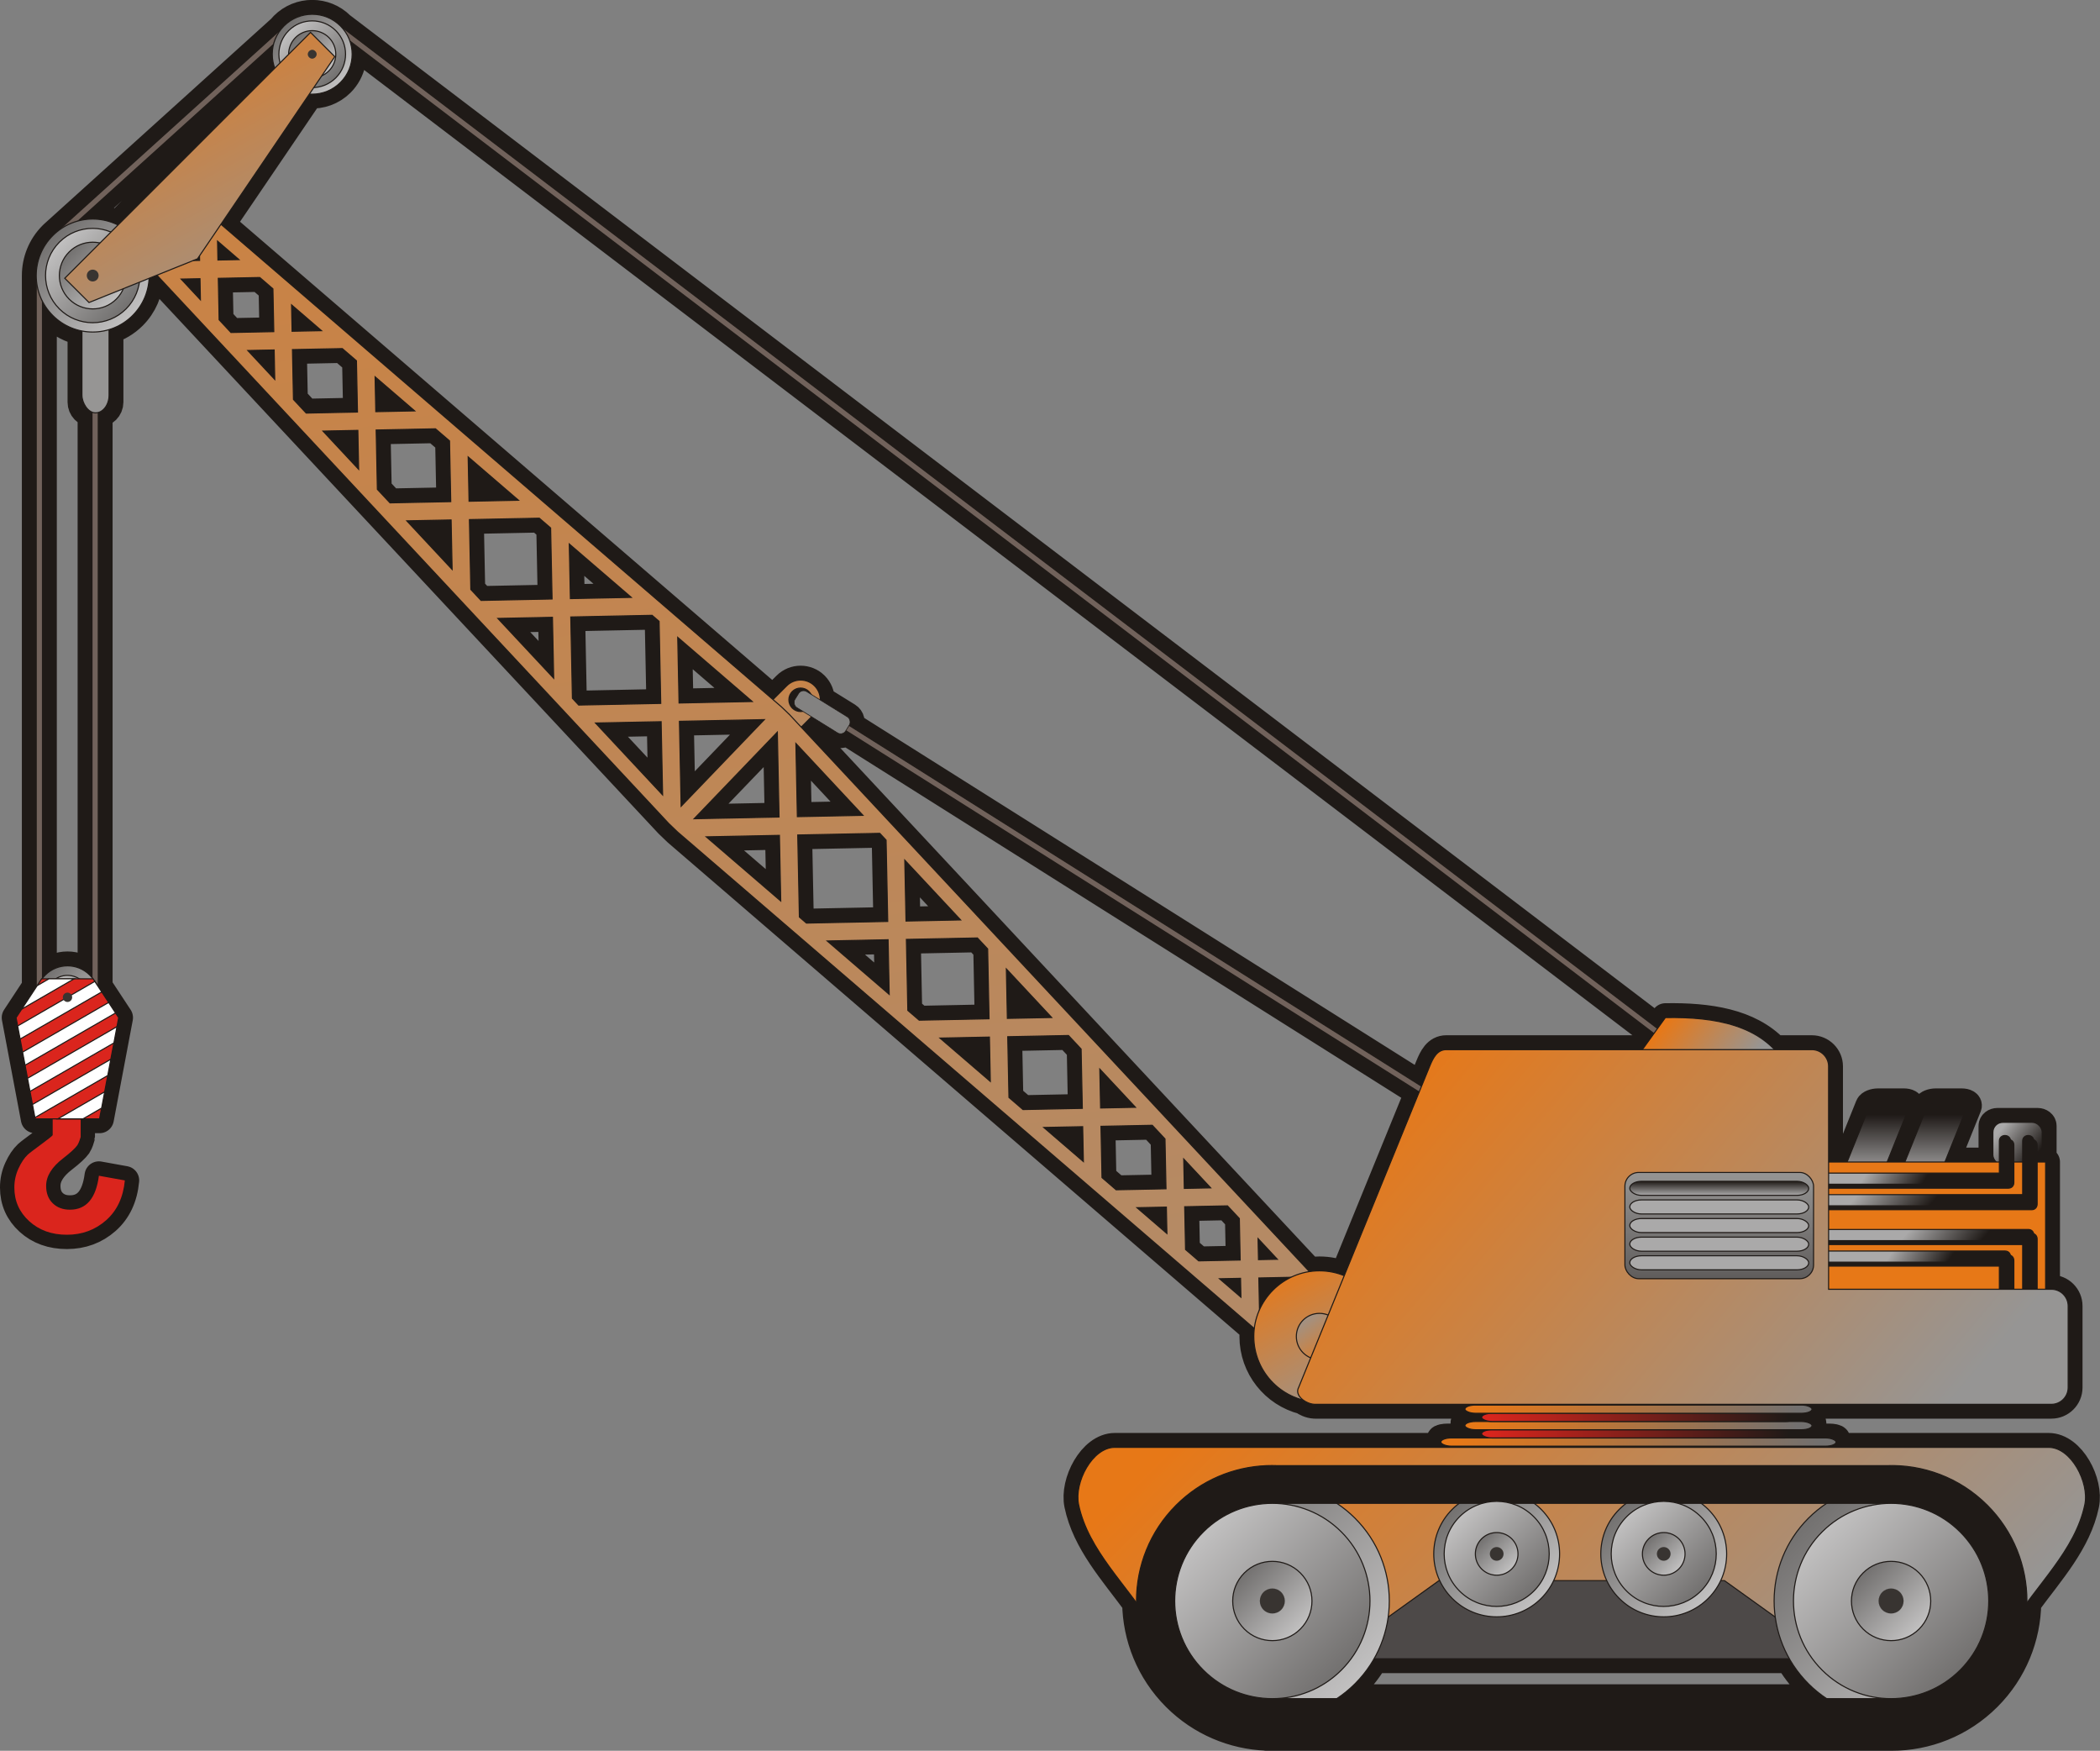 <?xml version="1.0" encoding="UTF-8" standalone="no"?>
<!-- Creator: CorelDRAW -->

<svg
   xmlns:dc="http://purl.org/dc/elements/1.1/"
   xmlns:cc="http://creativecommons.org/ns#"
   xmlns:rdf="http://www.w3.org/1999/02/22-rdf-syntax-ns#"
   xmlns:svg="http://www.w3.org/2000/svg"
   xmlns="http://www.w3.org/2000/svg"
   xmlns:xlink="http://www.w3.org/1999/xlink"
   xmlns:sodipodi="http://sodipodi.sourceforge.net/DTD/sodipodi-0.dtd"
   xmlns:inkscape="http://www.inkscape.org/namespaces/inkscape"
   xml:space="preserve"
   width="146.329mm"
   height="121.965mm"
   style="clip-rule:evenodd;fill-rule:evenodd;image-rendering:optimizeQuality;shape-rendering:geometricPrecision;text-rendering:geometricPrecision"
   viewBox="0 0 146.329 121.965"
   version="1.1"
   id="svg273"
   sodipodi:docname="car-15.svg"
   inkscape:version="0.92.3 (2405546, 2018-03-11)"><rect x="0" y="0" width="146.329" height="121.965" fill="#808080" stroke="none"/><sodipodi:namedview
   pagecolor="#ffffff"
   bordercolor="#666666"
   borderopacity="1"
   objecttolerance="10"
   gridtolerance="10"
   guidetolerance="10"
   inkscape:pageopacity="0"
   inkscape:pageshadow="2"
   inkscape:window-width="1920"
   inkscape:window-height="1017"
   id="namedview275"
   showgrid="false"
   fit-margin-top="0"
   fit-margin-left="0"
   fit-margin-right="0"
   fit-margin-bottom="0"
   showborder="false"
   inkscape:zoom="1.0709325"
   inkscape:cx="136.85858"
   inkscape:cy="273.65631"
   inkscape:window-x="-4"
   inkscape:window-y="9"
   inkscape:window-maximized="1"
   inkscape:current-layer="svg273" />
 <defs
   id="defs110"><style
     type="text/css"
     id="style2">
   <![CDATA[
    .str0 {stroke:#1F1A17;stroke-width:0.076}
    .str1 {stroke:#1F1A17;stroke-width:2;stroke-linecap:round;stroke-linejoin:round}
    .fil1 {fill:none}
    .fil29 {fill:#1F1A17}
    .fil21 {fill:#383431}
    .fil75 {fill:#495677}
    .fil23 {fill:#4D4948}
    .fil5 {fill:#71625B}
    .fil45 {fill:#838281}
    .fil6 {fill:#969594}
    .fil74 {fill:#B6DDC7}
    .fil53 {fill:#DA251D}
    .fil10 {fill:#E77817}
    .fil3 {fill:#FFF500}
    .fil0 {fill:white}
    .fil77 {fill:#191919}
    .fil69 {fill:#333300}
    .fil58 {fill:#666666}
    .fil59 {fill:#6666FF}
    .fil54 {fill:#7F7F7F}
    .fil71 {fill:#990000}
    .fil68 {fill:#B2B2B2}
    .fil55 {fill:#CCCCCC}
    .fil65 {fill:red}
    .fil72 {fill:#FF6600}
    .fil67 {fill:#FF9966}
    .fil73 {fill:#FFCCCC}
    .fil66 {fill:yellow}
    .fil76 {fill:#FFFF66}
    .fil62 {fill:white}
    .fil70 {fill:#DEDEDD}
    .fil4 {fill:#DA251D;fill-rule:nonzero}
    .fil11 {fill:url(#id4)}
    .fil13 {fill:url(#id5)}
    .fil60 {fill:url(#id6)}
    .fil63 {fill:url(#id7)}
    .fil56 {fill:url(#id8)}
    .fil2 {fill:url(#id9)}
    .fil52 {fill:url(#id10)}
    .fil51 {fill:url(#id11)}
    .fil57 {fill:url(#id12)}
    .fil41 {fill:url(#id13)}
    .fil44 {fill:url(#id14)}
    .fil42 {fill:url(#id15)}
    .fil43 {fill:url(#id16)}
    .fil40 {fill:url(#id17)}
    .fil20 {fill:url(#id18)}
    .fil22 {fill:url(#id19)}
    .fil61 {fill:url(#id20)}
    .fil64 {fill:url(#id21)}
    .fil24 {fill:url(#id22)}
    .fil50 {fill:url(#id23)}
    .fil14 {fill:url(#id24)}
    .fil38 {fill:url(#id25)}
    .fil17 {fill:url(#id26)}
    .fil19 {fill:url(#id27)}
    .fil34 {fill:url(#id28)}
    .fil28 {fill:url(#id29)}
    .fil25 {fill:url(#id30)}
    .fil26 {fill:url(#id31)}
    .fil27 {fill:url(#id32)}
    .fil33 {fill:url(#id33)}
    .fil37 {fill:url(#id34)}
    .fil16 {fill:url(#id35)}
    .fil35 {fill:url(#id36)}
    .fil8 {fill:url(#id37)}
    .fil7 {fill:url(#id38)}
    .fil18 {fill:url(#id39)}
    .fil32 {fill:url(#id40)}
    .fil30 {fill:url(#id41)}
    .fil36 {fill:url(#id42)}
    .fil15 {fill:url(#id43)}
    .fil31 {fill:url(#id44)}
    .fil39 {fill:url(#id45)}
    .fil9 {fill:url(#id46)}
    .fil12 {fill:url(#id47)}
    .fil48 {fill:url(#id48)}
    .fil46 {fill:url(#id49)}
    .fil49 {fill:url(#id50)}
    .fil47 {fill:url(#id51)}
   ]]>
  </style><linearGradient
     id="id4"
     gradientUnits="userSpaceOnUse"
     x1="166.262"
     y1="97.142"
     x2="168.924"
     y2="112.206">
   <stop
   offset="0"
   style="stop-color:#E77817"
   id="stop16" />
   <stop
   offset="1"
   style="stop-color:#969594"
   id="stop18" />
  </linearGradient><linearGradient
     id="id5"
     gradientUnits="userSpaceOnUse"
     xlink:href="#id4"
     x1="133.864"
     y1="-50.535"
     x2="192.343"
     y2="268.581">
  </linearGradient><linearGradient
     id="id10"
     gradientUnits="userSpaceOnUse"
     x1="232.087"
     y1="138.713"
     x2="232.087"
     y2="137.733">
   <stop
   offset="0"
   style="stop-color:#AAA9A9"
   id="stop44" />
   <stop
   offset="1"
   style="stop-color:#1F1A17"
   id="stop46" />
  </linearGradient><linearGradient
     id="id11"
     gradientUnits="userSpaceOnUse"
     x1="232.087"
     y1="137.116"
     x2="232.087"
     y2="144.517">
   <stop
   offset="0"
   style="stop-color:#969594"
   id="stop49" />
   <stop
   offset="1"
   style="stop-color:#605D5C"
   id="stop51" />
  </linearGradient><linearGradient
     id="id13"
     gradientUnits="userSpaceOnUse"
     x1="215.946"
     y1="155.513"
     x2="236.972"
     y2="155.137">
   <stop
   offset="0"
   style="stop-color:#DA251D"
   id="stop55" />
   <stop
   offset="1"
   style="stop-color:#1F1A17"
   id="stop57" />
  </linearGradient><linearGradient
     id="id14"
     gradientUnits="userSpaceOnUse"
     xlink:href="#id4"
     x1="205.488"
     y1="150.243"
     x2="202.971"
     y2="146.841">
  </linearGradient><linearGradient
     id="id15"
     gradientUnits="userSpaceOnUse"
     x1="215.355"
     y1="154.439"
     x2="237.563"
     y2="155.065">
   <stop
   offset="0"
   style="stop-color:#E77817"
   id="stop61" />
   <stop
   offset="1"
   style="stop-color:#72706F"
   id="stop63" />
  </linearGradient><linearGradient
     id="id16"
     gradientUnits="userSpaceOnUse"
     xlink:href="#id15"
     x1="215.355"
     y1="153.293"
     x2="237.563"
     y2="153.919">
  </linearGradient><linearGradient
     id="id17"
     gradientUnits="userSpaceOnUse"
     xlink:href="#id15"
     x1="213.795"
     y1="155.623"
     x2="239.122"
     y2="156.173">
  </linearGradient><linearGradient
     id="id18"
     gradientUnits="userSpaceOnUse"
     xlink:href="#id4"
     x1="119.937"
     y1="55.577"
     x2="132.481"
     y2="78.633">
  </linearGradient><linearGradient
     id="id19"
     gradientUnits="userSpaceOnUse"
     xlink:href="#id4"
     x1="201.561"
     y1="143.638"
     x2="206.897"
     y2="153.446">
  </linearGradient><linearGradient
     id="id22"
     gradientUnits="userSpaceOnUse"
     xlink:href="#id4"
     x1="205.041"
     y1="145.004"
     x2="239.968"
     y2="179.932">
  </linearGradient><linearGradient
     id="id23"
     gradientUnits="userSpaceOnUse"
     xlink:href="#id4"
     x1="212.484"
     y1="126.54"
     x2="246.47"
     y2="155.288">
  </linearGradient><linearGradient
     id="id24"
     gradientUnits="userSpaceOnUse"
     x1="132.041"
     y1="57.213"
     x2="136.049"
     y2="61.222">
   <stop
   offset="0"
   style="stop-color:#72706F"
   id="stop78" />
   <stop
   offset="1"
   style="stop-color:#C2C1C1"
   id="stop80" />
  </linearGradient><linearGradient
     id="id25"
     gradientUnits="userSpaceOnUse"
     xlink:href="#id24"
     x1="115.415"
     y1="123.336"
     x2="118.572"
     y2="126.494">
  </linearGradient><linearGradient
     id="id26"
     gradientUnits="userSpaceOnUse"
     xlink:href="#id24"
     x1="115.915"
     y1="71.8"
     x2="121.584"
     y2="77.469">
  </linearGradient><linearGradient
     id="id27"
     gradientUnits="userSpaceOnUse"
     xlink:href="#id24"
     x1="117.077"
     y1="72.962"
     x2="120.423"
     y2="76.308">
  </linearGradient><linearGradient
     id="id28"
     gradientUnits="userSpaceOnUse"
     xlink:href="#id24"
     x1="215.51"
     y1="162.619"
     x2="217.65"
     y2="164.759">
  </linearGradient><linearGradient
     id="id29"
     gradientUnits="userSpaceOnUse"
     xlink:href="#id24"
     x1="225.062"
     y1="160.532"
     x2="231.377"
     y2="166.846">
  </linearGradient><linearGradient
     id="id30"
     gradientUnits="userSpaceOnUse"
     xlink:href="#id24"
     x1="238.194"
     y1="161.101"
     x2="249.931"
     y2="172.838">
  </linearGradient><linearGradient
     id="id31"
     gradientUnits="userSpaceOnUse"
     xlink:href="#id24"
     x1="195.078"
     y1="161.101"
     x2="206.815"
     y2="172.838">
  </linearGradient><linearGradient
     id="id32"
     gradientUnits="userSpaceOnUse"
     xlink:href="#id24"
     x1="213.423"
     y1="160.532"
     x2="219.737"
     y2="166.846">
  </linearGradient><linearGradient
     id="id33"
     gradientUnits="userSpaceOnUse"
     xlink:href="#id24"
     x1="198.958"
     y1="164.981"
     x2="202.935"
     y2="168.958">
  </linearGradient><linearGradient
     id="id34"
     gradientUnits="userSpaceOnUse"
     xlink:href="#id24"
     x1="242.074"
     y1="164.981"
     x2="246.051"
     y2="168.958">
  </linearGradient><linearGradient
     id="id35"
     gradientUnits="userSpaceOnUse"
     xlink:href="#id24"
     x1="132.862"
     y1="58.035"
     x2="135.228"
     y2="60.401">
  </linearGradient><linearGradient
     id="id36"
     gradientUnits="userSpaceOnUse"
     xlink:href="#id24"
     x1="227.15"
     y1="162.619"
     x2="229.289"
     y2="164.759">
  </linearGradient><linearGradient
     id="id37"
     gradientUnits="userSpaceOnUse"
     xlink:href="#id10"
     x1="242.859"
     y1="137.364"
     x2="242.859"
     y2="133.094">
  </linearGradient><linearGradient
     id="id38"
     gradientUnits="userSpaceOnUse"
     xlink:href="#id10"
     x1="246.884"
     y1="137.364"
     x2="246.884"
     y2="133.094">
  </linearGradient><linearGradient
     id="id39"
     gradientUnits="userSpaceOnUse"
     xlink:href="#id24"
     x1="121.116"
     y1="77.001"
     x2="116.384"
     y2="72.269">
  </linearGradient><linearGradient
     id="id40"
     gradientUnits="userSpaceOnUse"
     xlink:href="#id24"
     x1="230.855"
     y1="166.324"
     x2="225.584"
     y2="161.053">
  </linearGradient><linearGradient
     id="id41"
     gradientUnits="userSpaceOnUse"
     xlink:href="#id24"
     x1="205.845"
     y1="171.868"
     x2="196.048"
     y2="162.071">
  </linearGradient><linearGradient
     id="id42"
     gradientUnits="userSpaceOnUse"
     xlink:href="#id24"
     x1="248.961"
     y1="171.868"
     x2="239.164"
     y2="162.071">
  </linearGradient><linearGradient
     id="id43"
     gradientUnits="userSpaceOnUse"
     xlink:href="#id24"
     x1="135.718"
     y1="60.891"
     x2="132.372"
     y2="57.545">
  </linearGradient><linearGradient
     id="id44"
     gradientUnits="userSpaceOnUse"
     xlink:href="#id24"
     x1="219.215"
     y1="166.324"
     x2="213.945"
     y2="161.053">
  </linearGradient><linearGradient
     id="id45"
     gradientUnits="userSpaceOnUse"
     xlink:href="#id24"
     x1="118.093"
     y1="126.014"
     x2="115.894"
     y2="123.815">
  </linearGradient><linearGradient
     id="id46"
     gradientUnits="userSpaceOnUse"
     xlink:href="#id10"
     x1="251.68"
     y1="134.177"
     x2="254.07"
     y2="136.041">
  </linearGradient><linearGradient
     id="id47"
     gradientUnits="userSpaceOnUse"
     xlink:href="#id4"
     x1="228.857"
     y1="125.893"
     x2="233.869"
     y2="129.875">
  </linearGradient><linearGradient
     id="id48"
     gradientUnits="userSpaceOnUse"
     xlink:href="#id10"
     x1="244.424"
     y1="135.531"
     x2="247.695"
     y2="138.324">
  </linearGradient><linearGradient
     id="id49"
     gradientUnits="userSpaceOnUse"
     xlink:href="#id10"
     x1="244.424"
     y1="142.205"
     x2="247.695"
     y2="144.997">
  </linearGradient><linearGradient
     id="id50"
     gradientUnits="userSpaceOnUse"
     xlink:href="#id10"
     x1="243.679"
     y1="135.182"
     x2="246.716"
     y2="137.172">
  </linearGradient><linearGradient
     id="id51"
     gradientUnits="userSpaceOnUse"
     xlink:href="#id10"
     x1="243.679"
     y1="143.356"
     x2="246.716"
     y2="145.346">
  </linearGradient><linearGradient
     inkscape:collect="always"
     xlink:href="#id4"
     id="linearGradient1084"
     gradientUnits="userSpaceOnUse"
     x1="166.262"
     y1="97.142"
     x2="168.924"
     y2="112.206" /><linearGradient
     inkscape:collect="always"
     xlink:href="#id24"
     id="linearGradient1086"
     gradientUnits="userSpaceOnUse"
     x1="132.041"
     y1="57.213"
     x2="136.049"
     y2="61.222" /><linearGradient
     inkscape:collect="always"
     xlink:href="#id13"
     id="linearGradient1088"
     gradientUnits="userSpaceOnUse"
     x1="215.946"
     y1="155.513"
     x2="236.972"
     y2="155.137" /><linearGradient
     inkscape:collect="always"
     xlink:href="#id15"
     id="linearGradient1090"
     gradientUnits="userSpaceOnUse"
     x1="215.355"
     y1="154.439"
     x2="237.563"
     y2="155.065" /><linearGradient
     inkscape:collect="always"
     xlink:href="#id13"
     id="linearGradient1092"
     gradientUnits="userSpaceOnUse"
     x1="215.946"
     y1="155.513"
     x2="236.972"
     y2="155.137" /><linearGradient
     inkscape:collect="always"
     xlink:href="#id10"
     id="linearGradient1094"
     gradientUnits="userSpaceOnUse"
     x1="232.087"
     y1="138.713"
     x2="232.087"
     y2="137.733" /><linearGradient
     inkscape:collect="always"
     xlink:href="#id10"
     id="linearGradient1096"
     gradientUnits="userSpaceOnUse"
     x1="232.087"
     y1="138.713"
     x2="232.087"
     y2="137.733" /><linearGradient
     inkscape:collect="always"
     xlink:href="#id10"
     id="linearGradient1098"
     gradientUnits="userSpaceOnUse"
     x1="232.087"
     y1="138.713"
     x2="232.087"
     y2="137.733" /><linearGradient
     inkscape:collect="always"
     xlink:href="#id10"
     id="linearGradient1100"
     gradientUnits="userSpaceOnUse"
     x1="232.087"
     y1="138.713"
     x2="232.087"
     y2="137.733" /><linearGradient
     inkscape:collect="always"
     xlink:href="#id10"
     id="linearGradient1102"
     gradientUnits="userSpaceOnUse"
     x1="232.087"
     y1="138.713"
     x2="232.087"
     y2="137.733" /></defs>
 <g
   id="g207"
   transform="translate(-112.29,-55.44)">
    <path
   id="_83149504"
   class="fil3 str1"
   d="m 253.525,167.099 c 1.604,-2.181 3.496,-4.248 4.036,-6.847 0.321,-1.54 -0.951,-3.988 -2.523,-3.988 h -65.067 c -1.573,0 -2.844,2.448 -2.524,3.988 0.54,2.599 2.432,4.666 4.036,6.847 0.032,2.372 0.952,4.734 2.761,6.543 1.744,1.744 4.003,2.663 6.289,2.755 v 0.009 h 43.559 v -8e-4 c 2.415,0 4.83,-0.92 6.672,-2.763 1.809,-1.809 2.729,-4.171 2.761,-6.542 z m -25.189,-40.772 c 3.03,-0.05 5.835,0.378 7.609,2.232 h 2.597 c 0.641,0 1.166,0.527 1.166,1.165 v 6.664 h 1.288 l 1.567,-3.893 c 0.052,-0.128 0.316,-0.233 0.587,-0.233 h 1.807 c 0.271,0 0.451,0.105 0.399,0.233 l -1.567,3.893 h 1.232 l 1.567,-3.893 c 0.052,-0.128 0.316,-0.233 0.586,-0.233 h 1.807 c 0.271,0 0.451,0.105 0.399,0.233 l -1.567,3.893 h 3.347 c -0.004,-0.015 -0.005,-0.03 -0.005,-0.045 v -2.471 c 0,-0.137 0.143,-0.248 0.318,-0.248 h 2.803 c 0.175,0 0.318,0.112 0.318,0.248 v 2.471 c 0,0.015 -0.002,0.03 -0.006,0.045 h 0.242 v 8.864 h 0.405 c 0.641,0 1.166,0.525 1.166,1.166 v 5.683 c 0,0.641 -0.525,1.166 -1.166,1.166 h -16.694 -34.6 l -0.03,-5e-4 h -2e-4 l -0.03,-0.001 h -2e-4 c -0.153,-0.008 -0.31,-0.048 -0.459,-0.111 -0.114,-0.048 -0.224,-0.109 -0.321,-0.181 -1.98,-0.502 -3.446,-2.297 -3.446,-4.433 0,-0.187 0.011,-0.371 0.033,-0.552 l -40.198,-34.602 -0.604,-0.58 -35.665,-38.2 -0.541,0.218 c -0.046,0.943 -0.429,1.872 -1.148,2.592 -0.475,0.475 -1.041,0.803 -1.642,0.984 v 5.056 c 0,0.409 -0.335,0.744 -0.743,0.744 h -0.011 v 39.972 l 1.422,2.16 -1.331,7.049 h -1.318 v 0.942 0.323 c 0,0.021 -0.135,0.435 -0.226,0.564 -0.153,0.217 -0.484,0.524 -1,0.923 -0.784,0.603 -1.178,1.24 -1.178,1.915 0,0.51 0.153,0.915 0.459,1.212 0.309,0.3 0.708,0.448 1.201,0.448 1.139,0 1.81,-0.787 2.017,-2.366 l 1.807,0.326 c -0.11,1.178 -0.544,2.102 -1.306,2.776 -0.762,0.671 -1.672,1.008 -2.733,1.008 -1.057,0 -1.932,-0.315 -2.623,-0.943 -0.691,-0.629 -1.037,-1.411 -1.037,-2.346 0,-0.464 0.093,-0.903 0.286,-1.322 0.19,-0.417 0.408,-0.742 0.652,-0.972 0.252,-0.237 1.734,-1.268 1.734,-1.362 v -1.127 h -1.221 l -1.33,-7.049 1.403,-2.131 V 74.634 h 3e-4 c 0,-1.008 0.384,-2.015 1.153,-2.784 0.028,-0.028 0.057,-0.056 0.086,-0.083 l -1e-4,-1e-4 0.008,-0.007 c 0.036,-0.034 0.073,-0.067 0.11,-0.099 l 15.712,-14.196 c 0.061,-0.075 0.125,-0.147 0.195,-0.216 1.087,-1.087 2.85,-1.087 3.937,0 l 0.016,0.016 91.76,69.822 z m -1.607,2.232 0.805,-1.118 -90.858,-69.135 c 0.337,0.975 0.116,2.101 -0.663,2.88 -0.594,0.594 -1.39,0.863 -2.167,0.808 l -6.159,9.068 38.464,33.109 0.954,-0.954 c 0.536,-0.537 1.407,-0.537 1.944,0 0.273,0.273 0.407,0.632 0.403,0.989 l 1.893,1.173 c 0.191,0.118 0.25,0.371 0.132,0.562 l -0.019,0.031 39.886,25.134 0.564,-1.383 c 0.242,-0.593 0.525,-1.165 1.166,-1.165 z M 115.249,76.438 v 47.147 c 0.059,-0.077 0.123,-0.151 0.193,-0.222 0.856,-0.856 2.245,-0.856 3.101,0 0.056,0.056 0.107,0.114 0.156,0.174 V 84.2 c -0.389,-0.022 -0.701,-0.347 -0.701,-0.742 v -4.959 c -0.745,-0.144 -1.456,-0.504 -2.033,-1.081 -0.296,-0.296 -0.535,-0.627 -0.717,-0.98 z M 131.345,58.539 117.743,70.828 c 0.918,-0.242 1.906,-0.147 2.769,0.285 l 10.924,-10.924 c -0.197,-0.529 -0.227,-1.107 -0.091,-1.651 z m -5.153,14.724 -0.141,0.208 -0.292,0.117 0.439,-0.009 z m 42.462,30.349 c 0.057,0.057 0.104,0.121 0.141,0.189 l -0.297,-0.184 c -0.191,-0.118 -0.443,-0.059 -0.561,0.132 l -0.261,0.421 c -0.118,0.191 -0.059,0.443 0.132,0.561 l 0.423,0.262 c -0.257,0.049 -0.534,-0.026 -0.733,-0.225 -0.319,-0.319 -0.319,-0.837 0,-1.156 0.319,-0.319 0.837,-0.319 1.156,0 z m 0.186,1.758 -0.723,0.723 35.411,37.929 c 0.228,-0.035 0.462,-0.053 0.699,-0.053 0.612,0 1.195,0.12 1.728,0.338 l 5.219,-12.79 -39.948,-25.174 -0.012,0.019 c -0.118,0.191 -0.371,0.25 -0.561,0.132 z m 31.212,41.306 c 0.441,-0.985 1.219,-1.785 2.188,-2.254 l -2.233,0.045 z m 13.133,8.935 h 2.729 c -0.213,-0.001 -0.385,-0.049 -0.385,-0.108 v -0.358 c 0,-0.059 0.178,-0.107 0.395,-0.107 h -1.124 c -0.24,0 -0.437,-0.049 -0.437,-0.108 v -0.358 c 0,-0.059 0.197,-0.107 0.437,-0.107 h 1.113 c -0.213,-0.001 -0.385,-0.049 -0.385,-0.107 v -0.358 c 0,-0.059 0.178,-0.107 0.395,-0.107 h -1.124 c -0.24,0 -0.437,-0.048 -0.437,-0.107 v -0.358 c 0,-0.059 0.197,-0.107 0.437,-0.107 h 23.315 c 0.24,0 0.437,0.049 0.437,0.107 v 0.358 c 0,0.059 -0.197,0.107 -0.437,0.107 h -1.124 c 0.217,0 0.395,0.049 0.395,0.107 v 0.358 c 0,0.058 -0.172,0.106 -0.385,0.107 h 1.114 c 0.24,0 0.437,0.049 0.437,0.107 v 0.358 c 0,0.059 -0.197,0.108 -0.437,0.108 h -1.124 c 0.217,0 0.395,0.048 0.395,0.107 v 0.358 c 0,0.058 -0.172,0.106 -0.385,0.108 h 2.729 c 0.274,0 0.498,0.049 0.498,0.107 v 0.358 c 0,0.059 -0.224,0.107 -0.498,0.107 h -26.546 c -0.274,0 -0.498,-0.048 -0.498,-0.107 v -0.358 c 0,-0.059 0.224,-0.107 0.498,-0.107 z m 26.386,18.162 c -0.45,-0.297 -0.877,-0.644 -1.273,-1.04 -0.53,-0.53 -0.972,-1.116 -1.325,-1.738 h -28.938 c -0.354,0.622 -0.795,1.208 -1.325,1.738 -0.396,0.396 -0.822,0.743 -1.272,1.04 z m -67.149,-61.534 -4.572,0.092 -0.103,-5.099 z m -5.967,-5.797 0.119,5.915 -5.915,0.119 z m -4.954,7.294 5.099,-0.103 0.092,4.572 z m 8.429,7.256 4.242,-0.086 0.077,3.804 z m 7.859,6.765 3.444,-0.069 0.062,3.088 z m 4.806,4.137 -0.085,-4.232 4.232,-0.085 0.88,0.942 0.083,4.133 -4.133,0.083 z m 2.976,-5.571 -3.088,0.062 -0.07,-3.444 z m -6.345,-6.796 -3.803,0.077 -0.085,-4.242 z m 18.04,24.996 1.465,-0.029 0.026,1.314 z m 4.029,-1.359 -1.313,0.027 -0.03,-1.465 z m -2.648,-2.836 0.059,2.889 -2.889,0.058 -0.916,-0.789 -0.06,-2.982 2.982,-0.06 z m -1.995,-2.138 -1.837,0.037 -0.041,-2.049 z m -3.184,-3.41 0.07,3.473 -3.473,0.07 -0.985,-0.847 -0.072,-3.574 3.573,-0.072 z m -1.954,4.791 2.05,-0.041 0.037,1.837 z m -0.104,-6.995 -2.429,0.049 -0.055,-2.709 z m -6.388,1.406 2.709,-0.055 0.048,2.429 z m -3.913,-12.44 0.098,4.867 -4.868,0.099 -0.791,-0.681 -0.1,-4.948 4.948,-0.1 z m -13.117,-2.219 -0.115,-5.716 5.716,-0.116 0.44,0.471 0.115,5.667 -5.666,0.114 z m -8.477,-19.482 0.092,4.572 5.099,-0.103 z m 6.033,5.729 -5.915,0.119 0.119,5.915 z m -7.089,5.244 -0.103,-5.099 -4.571,0.092 z m -7.59,-8.129 -0.086,-4.243 -3.804,0.077 z m -7.077,-7.58 -0.07,-3.444 -3.087,0.062 z m -4.327,-4.635 4.232,-0.085 -0.086,-4.232 -0.977,-0.841 -4.133,0.084 0.084,4.133 z m 5.446,-3.198 0.062,3.087 3.444,-0.069 z m 7.047,6.065 0.076,3.804 4.243,-0.086 z m -25.703,-17.016 -0.03,-1.465 -1.313,0.026 z m 1.194,-4.08 0.026,1.313 1.465,-0.029 z m 2.941,2.531 -2.888,0.058 0.058,2.888 0.826,0.884 2.982,-0.06 -0.06,-2.982 z m 2.217,1.907 0.036,1.837 2.05,-0.042 z m 3.535,3.044 -3.473,0.07 0.07,3.473 0.887,0.95 3.573,-0.072 -0.072,-3.573 z m -4.708,2.145 -0.041,-2.049 -1.837,0.037 z m 6.993,-0.178 0.049,2.429 2.709,-0.054 z m -1.147,6.44 -0.054,-2.708 -2.429,0.049 z m 12.588,3.408 -4.867,0.099 0.098,4.867 0.712,0.763 4.948,-0.1 -0.1,-4.948 z m 2.747,13.017 5.716,-0.116 -0.115,-5.716 -0.488,-0.42 -5.666,0.114 0.114,5.667 z"
   inkscape:connector-curvature="0"
   style="fill:#fff500;stroke:#1f1a17;stroke-width:2;stroke-linecap:round;stroke-linejoin:round" />
    <path
   id="_83149432"
   class="fil4"
   d="m 115.961,134.51 v -4.558 h 1.949 v 3.252 1.122 0.323 c 0,0.021 -0.135,0.434 -0.227,0.564 -0.153,0.218 -0.484,0.524 -1,0.923 -0.785,0.603 -1.178,1.241 -1.178,1.915 0,0.51 0.153,0.915 0.459,1.212 0.309,0.3 0.708,0.448 1.201,0.448 1.139,0 1.81,-0.787 2.017,-2.365 l 1.807,0.326 c -0.111,1.178 -0.544,2.102 -1.306,2.776 -0.762,0.671 -1.671,1.008 -2.733,1.008 -1.057,0 -1.932,-0.314 -2.623,-0.943 -0.691,-0.629 -1.037,-1.411 -1.037,-2.345 0,-0.465 0.093,-0.904 0.286,-1.323 0.19,-0.416 0.408,-0.742 0.651,-0.972 0.252,-0.238 1.734,-1.268 1.734,-1.362 z"
   inkscape:connector-curvature="0"
   style="fill:#da251d;fill-rule:nonzero" />
    <rect
   id="_83149384"
   class="fil5 str0"
   x="118.7"
   y="74.635"
   width="0.437"
   height="50.535"
   style="fill:#71625b;stroke:#1f1a17;stroke-width:0.076" />
    <rect
   id="_83149336"
   class="fil6 str0"
   x="117.999"
   y="76.632"
   width="1.892"
   height="7.57"
   rx="1.241"
   ry="1.241"
   style="fill:#969594;stroke:#1f1a17;stroke-width:0.076" />
    <path
   id="_83149288"
   class="fil7 str0"
   d="m 246.594,138.194 h -1.807 c -0.271,0 -0.451,-0.105 -0.399,-0.233 l 2.2,-5.466 c 0.051,-0.128 0.315,-0.233 0.587,-0.233 h 1.807 c 0.271,0 0.451,0.105 0.399,0.233 l -2.2,5.466 c -0.051,0.128 -0.315,0.233 -0.586,0.233 z"
   style="fill:url(#id38);stroke:#1f1a17;stroke-width:0.076"
   inkscape:connector-curvature="0" />
    <path
   id="_83149240"
   class="fil8 str0"
   d="m 242.569,138.194 h -1.807 c -0.271,0 -0.451,-0.105 -0.399,-0.233 l 2.2,-5.466 c 0.051,-0.128 0.315,-0.233 0.587,-0.233 h 1.807 c 0.271,0 0.451,0.105 0.399,0.233 l -2.2,5.466 c -0.051,0.128 -0.315,0.233 -0.587,0.233 z"
   style="fill:url(#id37);stroke:#1f1a17;stroke-width:0.076"
   inkscape:connector-curvature="0" />
    <rect
   id="_83149192"
   class="fil9 str0"
   x="251.155"
   y="133.625"
   width="3.439"
   height="2.967"
   rx="0.689"
   ry="0.689"
   style="fill:url(#id46);stroke:#1f1a17;stroke-width:0.076" />
    <rect
   id="_83149144"
   class="fil10 str0"
   x="238.846"
   y="136.389"
   width="15.984"
   height="9.834"
   style="fill:#e77817;stroke:#1f1a17;stroke-width:0.076" />
    <polygon
   id="_83149096"
   class="fil5 str0"
   points="231.26,143.658 231.004,144.012 167.979,104.296 168.235,103.942 "
   style="fill:#71625b;stroke:#1f1a17;stroke-width:0.076" />
    <path
   id="_83149048"
   class="fil11 str0"
   d="m 168.655,103.612 c 0.319,0.319 0.319,0.837 0,1.156 -0.319,0.319 -0.837,0.319 -1.156,0 -0.319,-0.319 -0.319,-0.837 0,-1.156 0.319,-0.319 0.837,-0.319 1.156,0 z m 0.394,1.55 -1.37,1.371 -1.944,-1.944 1.37,-1.371 c 0.537,-0.537 1.408,-0.537 1.944,0 0.537,0.537 0.537,1.408 0,1.944 z"
   style="fill:url(#linearGradient1084);stroke:#1f1a17;stroke-width:0.076"
   inkscape:connector-curvature="0" />
    <polygon
   id="_83149000"
   class="fil5 str0"
   points="116.345,72.092 116.052,71.768 132.363,57.031 132.656,57.354 "
   style="fill:#71625b;stroke:#1f1a17;stroke-width:0.076" />
    <polygon
   id="_83148952"
   class="fil5 str0"
   points="233.592,131.503 233.321,131.845 135.562,57.459 135.833,57.116 "
   style="fill:#71625b;stroke:#1f1a17;stroke-width:0.076" />
    <rect
   id="_83148904"
   class="fil5 str0"
   x="114.813"
   y="74.635"
   width="0.437"
   height="50.535"
   style="fill:#71625b;stroke:#1f1a17;stroke-width:0.076" />
    <path
   id="_83148856"
   class="fil12 str0"
   d="m 228.336,126.327 c 3.487,-0.058 6.676,0.517 8.337,3.171 h -10.62 z"
   style="fill:url(#id47);stroke:#1f1a17;stroke-width:0.076"
   inkscape:connector-curvature="0" />
    <path
   id="_83148784"
   class="fil13 str0"
   d="m 126.085,69.684 40.63,34.974 0.604,0.58 36.585,39.186 -3.783,3.939 -40.63,-34.974 -0.604,-0.58 -36.585,-39.186 z m 46.337,42.555 -4.571,0.092 -0.103,-5.099 z m -5.967,-5.797 0.119,5.915 -5.915,0.119 z m -4.954,7.294 5.099,-0.103 0.092,4.571 z m 8.429,7.255 4.242,-0.086 0.077,3.804 z m 7.859,6.765 3.444,-0.07 0.062,3.087 z m 4.806,4.137 -0.085,-4.232 4.232,-0.085 0.88,0.943 0.084,4.133 -4.133,0.083 z m 2.976,-5.571 -3.087,0.062 -0.07,-3.444 z m -6.345,-6.796 -3.804,0.077 -0.086,-4.242 z m 18.04,24.996 1.465,-0.03 0.026,1.313 z m 2.791,2.394 -0.05,-2.449 2.449,-0.05 z m 1.238,-3.752 -1.313,0.026 -0.029,-1.464 z m -2.648,-2.836 0.058,2.889 -2.889,0.058 -0.916,-0.789 -0.06,-2.982 2.982,-0.06 z m -1.996,-2.137 -1.837,0.037 -0.041,-2.049 z m -3.184,-3.41 0.07,3.473 -3.473,0.07 -0.985,-0.848 -0.072,-3.573 3.573,-0.072 z m -1.953,4.791 2.049,-0.041 0.037,1.837 z m -0.104,-6.995 -2.429,0.049 -0.055,-2.709 z m -6.388,1.406 2.709,-0.055 0.049,2.429 z m -3.913,-12.44 0.098,4.868 -4.868,0.098 -0.791,-0.68 -0.1,-4.948 4.948,-0.1 z m -13.117,-2.219 -0.115,-5.716 5.716,-0.115 0.44,0.471 0.114,5.667 -5.666,0.114 z m -8.477,-19.482 0.092,4.571 5.099,-0.103 z m 6.033,5.729 -5.915,0.119 0.119,5.915 z m -7.088,5.244 -0.103,-5.099 -4.571,0.092 z m -7.59,-8.129 -0.086,-4.242 -3.804,0.077 z m -7.077,-7.58 -0.07,-3.444 -3.087,0.062 z m -4.327,-4.635 4.232,-0.085 -0.086,-4.232 -0.977,-0.841 -4.133,0.084 0.083,4.133 z m 5.446,-3.199 0.062,3.087 3.444,-0.07 z m 7.046,6.065 0.077,3.804 4.242,-0.086 z m -25.704,-17.016 -0.029,-1.465 -1.313,0.026 z m -2.505,-2.692 2.449,-0.049 -0.05,-2.45 z m 3.7,-1.388 0.026,1.313 1.464,-0.029 z m 2.941,2.531 -2.888,0.058 0.058,2.889 0.825,0.884 2.982,-0.06 -0.06,-2.982 z m 2.216,1.908 0.037,1.837 2.049,-0.041 z m 3.536,3.044 -3.473,0.07 0.07,3.473 0.887,0.95 3.573,-0.072 -0.072,-3.573 z m -4.708,2.145 -0.041,-2.049 -1.837,0.037 z m 6.993,-0.178 0.049,2.428 2.709,-0.055 z m -1.147,6.44 -0.055,-2.709 -2.429,0.049 z m 12.588,3.408 -4.868,0.098 0.098,4.868 0.712,0.762 4.948,-0.1 -0.1,-4.948 z m 2.747,13.017 5.716,-0.115 -0.115,-5.716 -0.488,-0.42 -5.666,0.115 0.114,5.666 z"
   style="fill:url(#id5);stroke:#1f1a17;stroke-width:0.076"
   inkscape:connector-curvature="0" />
    <path
   id="_83148736"
   class="fil14 str0"
   d="m 132.076,57.249 c 1.087,-1.087 2.85,-1.087 3.937,0 1.087,1.087 1.087,2.85 0,3.937 -1.087,1.087 -2.85,1.087 -3.937,0 -1.087,-1.087 -1.087,-2.85 0,-3.937 z"
   style="fill:url(#linearGradient1086);stroke:#1f1a17;stroke-width:0.076"
   inkscape:connector-curvature="0" />
    <path
   id="_83148688"
   class="fil15 str0"
   d="m 132.402,57.575 c 0.907,-0.907 2.379,-0.907 3.286,0 0.907,0.907 0.907,2.379 0,3.286 -0.907,0.907 -2.379,0.907 -3.286,0 -0.907,-0.907 -0.907,-2.379 0,-3.286 z"
   style="fill:url(#id43);stroke:#1f1a17;stroke-width:0.076"
   inkscape:connector-curvature="0" />
    <path
   id="_83148640"
   class="fil16 str0"
   d="m 132.883,58.056 c 0.641,-0.641 1.682,-0.641 2.324,0 0.641,0.641 0.641,1.682 0,2.324 -0.641,0.641 -1.682,0.641 -2.324,0 -0.641,-0.641 -0.641,-1.682 0,-2.324 z"
   style="fill:url(#id35);stroke:#1f1a17;stroke-width:0.076"
   inkscape:connector-curvature="0" />
    <path
   id="_83148592"
   class="fil17 str0"
   d="m 115.966,71.851 c 1.537,-1.537 4.03,-1.537 5.567,0 1.537,1.537 1.537,4.03 0,5.567 -1.537,1.537 -4.03,1.537 -5.567,0 -1.537,-1.537 -1.537,-4.03 0,-5.567 z"
   style="fill:url(#id26);stroke:#1f1a17;stroke-width:0.076"
   inkscape:connector-curvature="0" />
    <path
   id="_83148544"
   class="fil18 str0"
   d="m 116.426,72.311 c 1.283,-1.283 3.364,-1.283 4.647,0 1.283,1.283 1.283,3.364 0,4.647 -1.283,1.283 -3.364,1.283 -4.647,0 -1.283,-1.283 -1.283,-3.364 0,-4.647 z"
   style="fill:url(#id39);stroke:#1f1a17;stroke-width:0.076"
   inkscape:connector-curvature="0" />
    <path
   id="_83148496"
   class="fil19 str0"
   d="m 117.107,72.992 c 0.907,-0.907 2.379,-0.907 3.286,0 0.907,0.907 0.907,2.379 0,3.286 -0.907,0.907 -2.379,0.907 -3.286,0 -0.907,-0.907 -0.907,-2.379 0,-3.286 z"
   style="fill:url(#id27);stroke:#1f1a17;stroke-width:0.076"
   inkscape:connector-curvature="0" />
    <polygon
   id="_83148448"
   class="fil20 str0"
   points="133.927,57.698 135.617,59.388 126.051,73.47 118.492,76.513 116.802,74.823 "
   style="fill:url(#id18);stroke:#1f1a17;stroke-width:0.076" />
    <circle
   id="_83148400"
   class="fil21 str0"
   transform="matrix(0.019,-0.019,0.019,0.019,118.75,74.635)"
   r="15.347"
   cx="0"
   cy="0"
   style="fill:#383431;stroke:#1f1a17;stroke-width:0.076" />
    <circle
   id="_83148352"
   class="fil21 str0"
   transform="matrix(0.014,-0.014,0.014,0.014,134.045,59.218)"
   r="15.347"
   cx="0"
   cy="0"
   style="fill:#383431;stroke:#1f1a17;stroke-width:0.076" />
    <circle
   id="_83148304"
   class="fil22 str0"
   cx="204.229"
   cy="148.542"
   r="4.573"
   style="fill:url(#id19);stroke:#1f1a17;stroke-width:0.076" />
    <rect
   id="_83148256"
   class="fil23 str0"
   x="200.917"
   y="158.819"
   width="43.145"
   height="12.176"
   style="fill:#4d4948;stroke:#1f1a17;stroke-width:0.076" />
    <path
   id="_83148208"
   class="fil24 str0"
   d="m 192.549,168.671 h 15.66 l 4.348,-3.119 h 19.895 l 4.348,3.119 h 15.66 c 1.701,-2.806 4.434,-5.206 5.102,-8.418 0.32,-1.54 -0.951,-3.987 -2.524,-3.987 h -65.068 c -1.573,0 -2.844,2.447 -2.524,3.987 0.668,3.212 3.401,5.612 5.102,8.418 z"
   style="fill:url(#id22);stroke:#1f1a17;stroke-width:0.076"
   inkscape:connector-curvature="0" />
    <path
   id="_83148160"
   class="fil25 str0"
   d="m 238.299,161.206 c 3.183,-3.183 8.345,-3.183 11.527,0 3.183,3.183 3.183,8.344 0,11.527 -3.183,3.183 -8.344,3.183 -11.527,0 -3.183,-3.183 -3.183,-8.344 0,-11.527 z"
   style="fill:url(#id30);stroke:#1f1a17;stroke-width:0.076"
   inkscape:connector-curvature="0" />
    <path
   id="_83148112"
   class="fil26 str0"
   d="m 195.183,161.206 c 3.183,-3.183 8.344,-3.183 11.527,0 3.183,3.183 3.183,8.344 0,11.527 -3.183,3.183 -8.344,3.183 -11.527,0 -3.183,-3.183 -3.183,-8.344 0,-11.527 z"
   style="fill:url(#id31);stroke:#1f1a17;stroke-width:0.076"
   inkscape:connector-curvature="0" />
    <path
   id="_83148064"
   class="fil27 str0"
   d="m 213.479,160.588 c 1.712,-1.712 4.489,-1.712 6.201,0 1.712,1.712 1.712,4.489 0,6.201 -1.712,1.712 -4.489,1.712 -6.201,0 -1.712,-1.712 -1.712,-4.489 0,-6.201 z"
   style="fill:url(#id32);stroke:#1f1a17;stroke-width:0.076"
   inkscape:connector-curvature="0" />
    <path
   id="_83148016"
   class="fil28 str0"
   d="m 225.119,160.588 c 1.712,-1.712 4.489,-1.712 6.201,0 1.712,1.712 1.712,4.489 0,6.201 -1.712,1.712 -4.489,1.712 -6.201,0 -1.712,-1.712 -1.712,-4.489 0,-6.201 z"
   style="fill:url(#id29);stroke:#1f1a17;stroke-width:0.076"
   inkscape:connector-curvature="0" />
    <path
   id="_83147968"
   class="fil29 str0"
   d="m 243.727,157.542 c 2.535,-0.097 5.102,0.821 7.037,2.755 3.684,3.684 3.684,9.66 0,13.344 -1.842,1.842 -4.257,2.763 -6.672,2.763 v 6e-4 h -43.559 v -0.009 c -2.286,-0.092 -4.544,-1.01 -6.289,-2.755 -3.684,-3.684 -3.684,-9.66 0,-13.344 1.745,-1.745 4.003,-2.662 6.289,-2.755 v -7e-4 h 0.018 c 0.243,-0.009 0.487,-0.009 0.73,0 z m -42.81,2.624 43.146,-4e-4 v 13.607 l -43.146,-3e-4 z"
   inkscape:connector-curvature="0"
   style="fill:#1f1a17;stroke:#1f1a17;stroke-width:0.076" />
    <path
   id="_83147920"
   class="fil30 str0"
   d="m 196.136,162.159 c 2.656,-2.656 6.965,-2.656 9.622,0 2.656,2.656 2.656,6.965 0,9.622 -2.656,2.656 -6.965,2.656 -9.622,0 -2.656,-2.656 -2.656,-6.965 0,-9.622 z"
   style="fill:url(#id41);stroke:#1f1a17;stroke-width:0.076"
   inkscape:connector-curvature="0" />
    <path
   id="_83147872"
   class="fil31 str0"
   d="m 213.992,161.101 c 1.429,-1.429 3.747,-1.429 5.176,0 1.429,1.429 1.429,3.747 0,5.176 -1.429,1.429 -3.747,1.429 -5.176,0 -1.429,-1.429 -1.429,-3.747 0,-5.176 z"
   style="fill:url(#id44);stroke:#1f1a17;stroke-width:0.076"
   inkscape:connector-curvature="0" />
    <path
   id="_83147824"
   class="fil32 str0"
   d="m 225.631,161.101 c 1.429,-1.429 3.747,-1.429 5.176,0 1.429,1.429 1.429,3.747 0,5.176 -1.429,1.429 -3.747,1.429 -5.176,0 -1.429,-1.429 -1.429,-3.747 0,-5.176 z"
   style="fill:url(#id40);stroke:#1f1a17;stroke-width:0.076"
   inkscape:connector-curvature="0" />
    <path
   id="_83147776"
   class="fil33 str0"
   d="m 198.994,165.017 c 1.078,-1.078 2.828,-1.078 3.906,0 1.078,1.078 1.078,2.828 0,3.906 -1.078,1.078 -2.828,1.078 -3.906,0 -1.078,-1.078 -1.078,-2.828 0,-3.906 z"
   style="fill:url(#id33);stroke:#1f1a17;stroke-width:0.076"
   inkscape:connector-curvature="0" />
    <path
   id="_83147728"
   class="fil34 str0"
   d="m 215.529,162.638 c 0.58,-0.58 1.521,-0.58 2.101,0 0.58,0.58 0.58,1.521 0,2.101 -0.58,0.58 -1.521,0.58 -2.101,0 -0.58,-0.58 -0.58,-1.521 0,-2.101 z"
   style="fill:url(#id28);stroke:#1f1a17;stroke-width:0.076"
   inkscape:connector-curvature="0" />
    <path
   id="_83147680"
   class="fil35 str0"
   d="m 227.169,162.638 c 0.58,-0.58 1.521,-0.58 2.101,0 0.58,0.58 0.58,1.521 0,2.101 -0.58,0.58 -1.521,0.58 -2.101,0 -0.58,-0.58 -0.58,-1.521 0,-2.101 z"
   style="fill:url(#id36);stroke:#1f1a17;stroke-width:0.076"
   inkscape:connector-curvature="0" />
    <circle
   id="_83147632"
   class="fil21 str0"
   transform="matrix(0.04,-0.04,0.04,0.04,200.947,166.97)"
   r="15.347"
   cx="0"
   cy="0"
   style="fill:#383431;stroke:#1f1a17;stroke-width:0.076" />
    <circle
   id="_83147584"
   class="fil21 str0"
   transform="matrix(0.022,-0.022,0.022,0.022,216.58,163.689)"
   r="15.347"
   cx="0"
   cy="0"
   style="fill:#383431;stroke:#1f1a17;stroke-width:0.076" />
    <circle
   id="_83147536"
   class="fil21 str0"
   transform="matrix(0.022,-0.022,0.022,0.022,228.219,163.689)"
   r="15.347"
   cx="0"
   cy="0"
   style="fill:#383431;stroke:#1f1a17;stroke-width:0.076" />
    <path
   id="_83147488"
   class="fil36 str0"
   d="m 239.252,162.159 c 2.656,-2.656 6.965,-2.656 9.622,0 2.656,2.656 2.656,6.965 0,9.622 -2.656,2.656 -6.965,2.656 -9.622,0 -2.656,-2.656 -2.656,-6.965 0,-9.622 z"
   style="fill:url(#id42);stroke:#1f1a17;stroke-width:0.076"
   inkscape:connector-curvature="0" />
    <path
   id="_83147440"
   class="fil37 str0"
   d="m 242.109,165.017 c 1.078,-1.078 2.828,-1.078 3.906,0 1.078,1.078 1.078,2.828 0,3.906 -1.078,1.078 -2.827,1.078 -3.906,0 -1.078,-1.078 -1.078,-2.828 0,-3.906 z"
   style="fill:url(#id34);stroke:#1f1a17;stroke-width:0.076"
   inkscape:connector-curvature="0" />
    <circle
   id="_83147392"
   class="fil21 str0"
   transform="matrix(0.04,-0.04,0.04,0.04,244.062,166.97)"
   r="15.347"
   cx="0"
   cy="0"
   style="fill:#383431;stroke:#1f1a17;stroke-width:0.076" />
    <path
   id="_83147344"
   class="fil38 str0"
   d="m 115.443,123.364 c 0.856,-0.856 2.245,-0.856 3.101,0 0.856,0.856 0.856,2.245 0,3.101 -0.856,0.856 -2.245,0.856 -3.101,0 -0.856,-0.856 -0.856,-2.245 0,-3.101 z"
   style="fill:url(#id25);stroke:#1f1a17;stroke-width:0.076"
   inkscape:connector-curvature="0" />
    <path
   id="_83147296"
   class="fil39 str0"
   d="m 115.914,123.835 c 0.596,-0.596 1.563,-0.596 2.159,0 0.596,0.596 0.596,1.563 0,2.159 -0.596,0.596 -1.563,0.596 -2.159,0 -0.596,-0.596 -0.596,-1.563 0,-2.159 z"
   style="fill:url(#id45);stroke:#1f1a17;stroke-width:0.076"
   inkscape:connector-curvature="0" />
    <rect
   id="_83147248"
   class="fil40 str0"
   x="212.688"
   y="155.611"
   width="27.541"
   height="0.573"
   rx="0.73"
   ry="0.73"
   style="fill:url(#id17);stroke:#1f1a17;stroke-width:0.076" />
    <rect
   id="_83147200"
   class="fil41 str0"
   x="215.53"
   y="155.038"
   width="21.858"
   height="0.573"
   rx="0.73"
   ry="0.73"
   style="fill:url(#linearGradient1088);stroke:#1f1a17;stroke-width:0.076" />
    <rect
   id="_83147152"
   class="fil42 str0"
   x="214.364"
   y="154.466"
   width="24.19"
   height="0.573"
   rx="0.73"
   ry="0.73"
   style="fill:url(#linearGradient1090);stroke:#1f1a17;stroke-width:0.076" />
    <rect
   id="_83147104"
   class="fil41 str0"
   x="215.53"
   y="153.893"
   width="21.858"
   height="0.573"
   rx="0.73"
   ry="0.73"
   style="fill:url(#linearGradient1092);stroke:#1f1a17;stroke-width:0.076" />
    <rect
   id="_83147056"
   class="fil43 str0"
   x="214.364"
   y="153.32"
   width="24.19"
   height="0.573"
   rx="0.73"
   ry="0.73"
   style="fill:url(#id16);stroke:#1f1a17;stroke-width:0.076" />
    <circle
   id="_83147008"
   class="fil44 str0"
   cx="204.229"
   cy="148.542"
   r="1.609"
   style="fill:url(#id14);stroke:#1f1a17;stroke-width:0.076" />
    <rect
   id="_83146960"
   class="fil45 str0"
   transform="matrix(0.509,0.316,-0.316,0.509,168.152,103.402)"
   width="6.95"
   height="2.187"
   rx="0.68"
   ry="0.68"
   x="0"
   y="0"
   style="fill:#838281;stroke:#1f1a17;stroke-width:0.076" />
    <path
   id="_83146912"
   class="fil29 str0"
   d="m 238.849,142.139 h 14.613 v 3.734 c 0,0.513 0.777,0.512 0.777,0 v -4.104 l -1e-4,-0.003 c 0.007,-0.199 -0.121,-0.404 -0.384,-0.404 H 238.849 c -0.513,0 -0.513,0.777 0,0.777 z"
   inkscape:connector-curvature="0"
   style="fill:#1f1a17;stroke:#1f1a17;stroke-width:0.076" />
    <path
   id="_83146864"
   class="fil29 str0"
   d="m 238.748,143.64 h 13.091 v 2.233 c 0,0.513 0.777,0.512 0.777,0 v -2.603 l -10e-5,-0.003 c 0.007,-0.199 -0.121,-0.404 -0.384,-0.404 H 238.748 c -0.513,0 -0.513,0.777 0,0.777 z"
   inkscape:connector-curvature="0"
   style="fill:#1f1a17;stroke:#1f1a17;stroke-width:0.076" />
    <path
   id="_83146816"
   class="fil29 str0"
   d="m 238.849,138.935 h 14.613 v -3.734 c 0,-0.513 0.777,-0.512 0.777,0 v 4.104 l -1e-4,0.003 c 0.007,0.199 -0.121,0.404 -0.384,0.404 H 238.849 c -0.513,0 -0.513,-0.777 0,-0.777 z"
   inkscape:connector-curvature="0"
   style="fill:#1f1a17;stroke:#1f1a17;stroke-width:0.076" />
    <path
   id="_83146768"
   class="fil29 str0"
   d="m 238.748,137.435 h 13.091 v -2.233 c 0,-0.513 0.777,-0.512 0.777,0 v 2.603 l -10e-5,0.003 c 0.007,0.199 -0.121,0.404 -0.384,0.404 H 238.748 c -0.513,0 -0.513,-0.777 0,-0.777 z"
   inkscape:connector-curvature="0"
   style="fill:#1f1a17;stroke:#1f1a17;stroke-width:0.076" />
    <path
   id="_83146720"
   class="fil46 str0"
   d="m 238.618,141.866 h 14.613 v 3.734 c 0,0.513 0.777,0.512 0.777,0 v -4.104 l -2e-4,-0.003 c 0.007,-0.199 -0.121,-0.404 -0.384,-0.404 H 238.618 c -0.513,0 -0.513,0.777 0,0.777 z"
   style="fill:url(#id49);stroke:#1f1a17;stroke-width:0.076"
   inkscape:connector-curvature="0" />
    <path
   id="_83146672"
   class="fil47 str0"
   d="m 238.517,143.367 h 13.091 v 2.233 c 0,0.513 0.777,0.512 0.777,0 v -2.603 l -1e-4,-0.003 c 0.007,-0.199 -0.121,-0.404 -0.384,-0.404 H 238.517 c -0.513,0 -0.513,0.777 0,0.777 z"
   style="fill:url(#id51);stroke:#1f1a17;stroke-width:0.076"
   inkscape:connector-curvature="0" />
    <path
   id="_83146624"
   class="fil48 str0"
   d="m 238.618,138.662 h 14.613 v -3.734 c 0,-0.513 0.777,-0.512 0.777,0 v 4.104 l -2e-4,0.003 c 0.007,0.199 -0.121,0.404 -0.384,0.404 H 238.618 c -0.513,0 -0.513,-0.777 0,-0.777 z"
   style="fill:url(#id48);stroke:#1f1a17;stroke-width:0.076"
   inkscape:connector-curvature="0" />
    <path
   id="_83146576"
   class="fil49 str0"
   d="m 238.517,137.161 h 13.091 v -2.233 c 0,-0.513 0.777,-0.512 0.777,0 v 2.603 l -1e-4,0.003 c 0.007,0.199 -0.121,0.404 -0.384,0.404 H 238.517 c -0.513,0 -0.513,-0.777 0,-0.777 z"
   style="fill:url(#id50);stroke:#1f1a17;stroke-width:0.076"
   inkscape:connector-curvature="0" />
    <path
   id="_83146504"
   class="fil50 str0"
   d="m 239.707,145.254 h 15.528 c 0.641,0 1.166,0.525 1.166,1.166 v 5.683 c 0,0.641 -0.525,1.166 -1.166,1.166 h -16.694 -34.599 l -0.03,-5e-4 h -2e-4 l -0.03,-0.001 -4e-4,-1e-4 c -0.153,-0.008 -0.31,-0.048 -0.459,-0.111 -0.478,-0.2 -0.87,-0.636 -0.647,-1.053 l 9.132,-22.377 c 0.242,-0.594 0.524,-1.166 1.166,-1.166 h 25.468 c 0.641,0 1.166,0.527 1.166,1.166 z"
   style="fill:url(#id23);stroke:#1f1a17;stroke-width:0.076"
   inkscape:connector-curvature="0" />
    <rect
   id="_83146456"
   class="fil51 str0"
   x="225.514"
   y="137.116"
   width="13.146"
   height="7.401"
   rx="0.959"
   ry="0.959"
   style="fill:url(#id11);stroke:#1f1a17;stroke-width:0.076" />
    <rect
   id="_83146408"
   class="fil52 str0"
   x="225.852"
   y="137.733"
   width="12.47"
   height="0.98"
   rx="0.818"
   ry="0.818"
   style="fill:url(#linearGradient1094);stroke:#1f1a17;stroke-width:0.076" />
    <rect
   id="_83146360"
   class="fil52 str0"
   x="225.852"
   y="139.029"
   width="12.47"
   height="0.98"
   rx="0.818"
   ry="0.818"
   style="fill:url(#linearGradient1096);stroke:#1f1a17;stroke-width:0.076" />
    <rect
   id="_83146312"
   class="fil52 str0"
   x="225.852"
   y="140.326"
   width="12.47"
   height="0.98"
   rx="0.818"
   ry="0.818"
   style="fill:url(#linearGradient1098);stroke:#1f1a17;stroke-width:0.076" />
    <rect
   id="_83146264"
   class="fil52 str0"
   x="225.852"
   y="141.623"
   width="12.47"
   height="0.98"
   rx="0.818"
   ry="0.818"
   style="fill:url(#linearGradient1100);stroke:#1f1a17;stroke-width:0.076" />
    <rect
   id="_83146216"
   class="fil52 str0"
   x="225.852"
   y="142.92"
   width="12.47"
   height="0.98"
   rx="0.818"
   ry="0.818"
   style="fill:url(#linearGradient1102);stroke:#1f1a17;stroke-width:0.076" />
    <polygon
   id="_83146168"
   class="fil53 str0"
   points="120.559,126.334 119.228,133.383 114.741,133.383 113.41,126.334 115.192,123.627 118.777,123.627 "
   style="fill:#da251d;stroke:#1f1a17;stroke-width:0.076" />
    <path
   id="_83146120"
   class="fil0 str0"
   d="m 120.441,126.959 -0.214,1.135 -5.847,3.376 -0.172,-0.912 z m -0.428,2.27 -0.214,1.134 -5.075,2.93 -0.172,-0.911 z m -0.428,2.269 -0.214,1.135 -1.3,0.751 h -1.751 z m -5.549,-1.851 -0.172,-0.912 5.997,-3.462 0.482,0.733 z m -0.344,-1.824 -0.172,-0.911 5.376,-3.104 0.482,0.732 z m 0.113,-2.087 1.073,-1.631 0.827,-0.478 h 1.751 z"
   inkscape:connector-curvature="0"
   style="fill:#ffffff;stroke:#1f1a17;stroke-width:0.076" />
    <circle
   id="_83146072"
   class="fil21 str0"
   transform="matrix(0.015,-0.015,0.015,0.015,116.993,124.915)"
   r="15.347"
   cx="0"
   cy="0"
   style="fill:#383431;stroke:#1f1a17;stroke-width:0.076" />
   </g>
</svg>